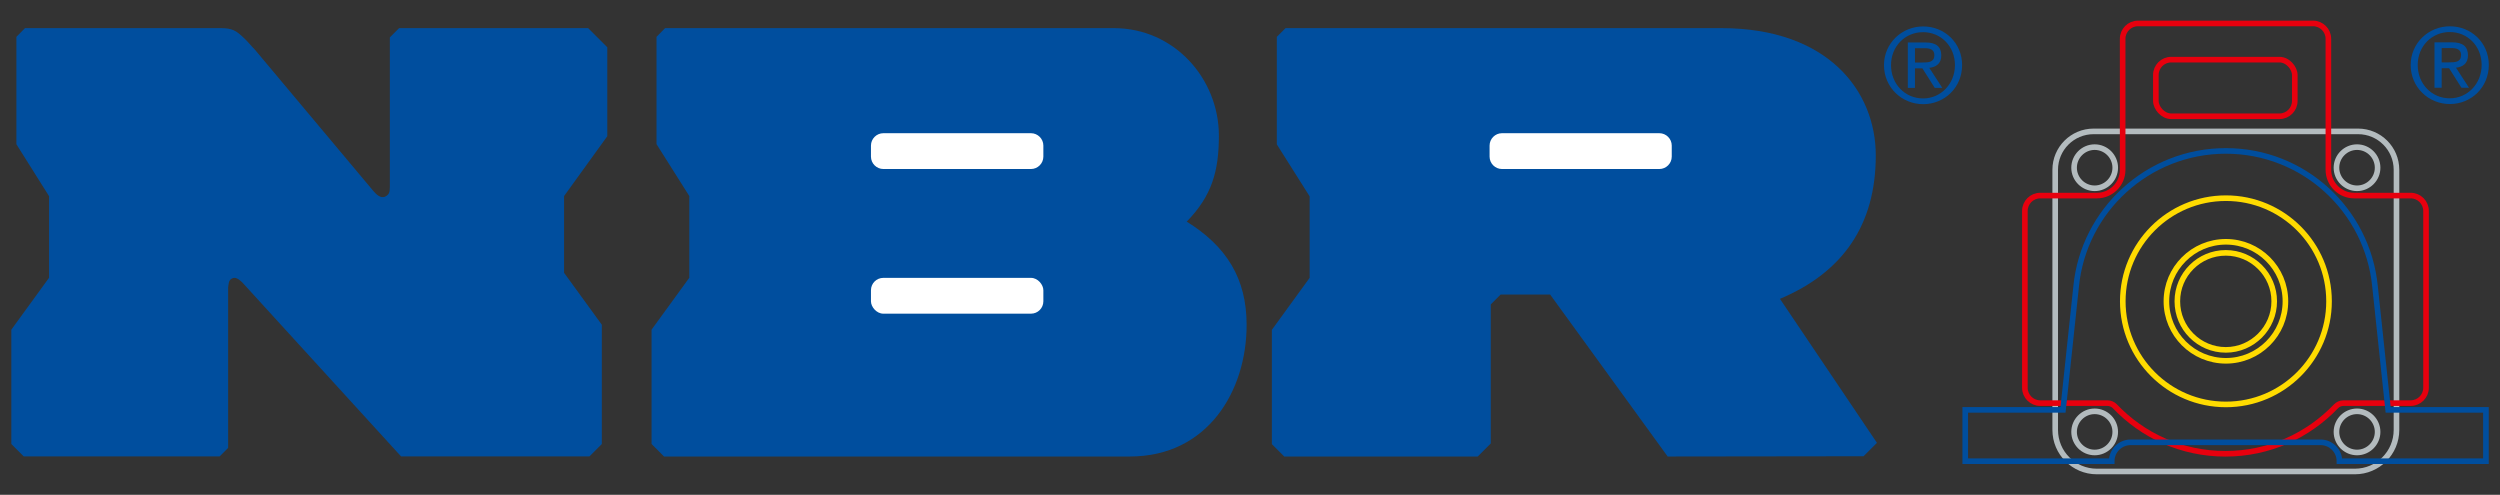 <?xml version="1.0" encoding="UTF-8"?><svg id="Ebene_1" xmlns="http://www.w3.org/2000/svg" viewBox="0 0 192 38"><rect x="0" y="0" width="192" height="38" fill="#333333" stroke="none"/><defs><style>.cls-1{fill:#004e9e;}.cls-2{fill:#fff;}.cls-3{stroke:#b3bbbe;}.cls-3,.cls-4,.cls-5,.cls-6{fill:none;stroke-miterlimit:3.86;stroke-width:.43px;}.cls-4{stroke:#004e9e;}.cls-5{stroke:#e7000e;}.cls-6{stroke:#ffdb00;}</style></defs><path class="cls-1" d="m128.07,35.05l-9.02-12.43h-3.8l-.76.76v10.68l-1,1h-14.86l-.95-.95v-8.78l2.9-3.99v-6.26l-2.52-3.99V2.83l.67-.67h33.46c8.21,0,11.87,4.84,11.87,9.78,0,5.32-2.51,8.97-7.36,11.01l7.45,11.06-1.03,1.03-15.06.02Z"/><path class="cls-1" d="m50.99,35.05l-.95-.95v-8.78l2.9-3.99v-6.27l-2.52-3.99V2.83l.66-.67h34.46c4.65,0,8.07,3.89,8.07,8.26,0,2.75-.55,4.63-2.47,6.6,3.04,1.89,4.6,4.35,4.6,7.93,0,5.08-2.99,10.11-8.97,10.11h-35.79Z"/><path class="cls-1" d="m147.07,3.7h.72c.37,0,.77.07.77.53,0,.55-.44.57-.92.57h-.57v-1.11Zm-.54,3.05h.54v-1.5h.57l.95,1.5h.58l-1-1.54c.52-.06.92-.32.92-.95,0-.67-.39-1-1.22-1h-1.35v3.48Zm-1.3-1.75c0-1.43,1.07-2.53,2.46-2.53s2.45,1.1,2.45,2.53-1.07,2.56-2.45,2.56-2.46-1.1-2.46-2.56m-.54,0c0,1.71,1.37,3,3.01,3s2.99-1.28,2.99-3-1.36-2.97-2.99-2.97-3.01,1.28-3.01,2.97"/><path class="cls-1" d="m30.8,35.05l-12.22-13.39c-.27-.23-.48-.41-.77-.27-.27.13-.25.45-.29.7v12.31l-.65.65H1.82l-.95-.95v-8.78l2.9-3.99v-6.26l-2.51-3.99V2.83l.66-.67h15.03c.9,0,1.2.21,1.73.71.39.36.54.58.9.95l9.07,10.82c.23.27.58.64.95.45.28-.14.34-.34.34-.73V2.87l.71-.71h14.52l1.47,1.47v6.83l-3.32,4.6v5.89l2.9,3.99v9.16l-.95.95h-14.45Z"/><path class="cls-2" d="m115.35,10.23h12.09c.52,0,.95.43.95.95v.85c0,.52-.43.95-.95.95h-12.09c-.52,0-.95-.43-.95-.95v-.85c0-.52.43-.95.95-.95Z"/><rect class="cls-2" x="66.89" y="21.34" width="13.24" height="2.75" rx=".95" ry=".95"/><path class="cls-2" d="m67.84,10.23h11.34c.52,0,.95.43.95.95v.85c0,.52-.43.95-.95.95h-11.34c-.52,0-.95-.43-.95-.95v-.85c0-.52.43-.95.95-.95Z"/><path class="cls-3" d="m159.29,12.88c0-.87.71-1.58,1.58-1.58s1.58.71,1.58,1.58-.71,1.58-1.58,1.58-1.58-.71-1.58-1.58Z"/><path class="cls-3" d="m179.44,12.88c0-.87.71-1.58,1.58-1.58s1.58.71,1.58,1.58-.71,1.58-1.58,1.58-1.58-.71-1.58-1.58Z"/><path class="cls-3" d="m159.29,33.17c0-.87.71-1.58,1.58-1.58s1.58.71,1.58,1.58-.71,1.58-1.58,1.58-1.58-.71-1.58-1.58Z"/><path class="cls-3" d="m179.44,33.17c0-.87.71-1.58,1.58-1.58s1.58.71,1.58,1.58-.71,1.58-1.58,1.58-1.58-.71-1.58-1.58Z"/><path class="cls-6" d="m167.22,23.14c0-2.06,1.67-3.72,3.72-3.72s3.72,1.67,3.72,3.72-1.67,3.73-3.72,3.73-3.72-1.67-3.72-3.73Z"/><circle class="cls-6" cx="170.95" cy="23.14" r="4.57"/><circle class="cls-6" cx="170.95" cy="23.14" r="7.92"/><rect class="cls-5" x="165.57" y="4.58" width="10.67" height="4.35" rx="1.18" ry="1.18"/><path class="cls-3" d="m161.03,36.21c-1.76,0-3.19-1.43-3.19-3.19V13.04c0-1.63,1.32-2.95,2.95-2.95h20.31c1.63,0,2.95,1.32,2.95,2.95v19.98c0,1.76-1.43,3.19-3.19,3.19h-19.84Z"/><path class="cls-5" d="m170.91,34.85c-3.36,0-6.35-1.4-8.49-3.65-.15-.15-.35-.24-.57-.24h-5.16c-.65,0-1.18-.53-1.18-1.18v-13.58c0-.65.53-1.18,1.18-1.18h4.35c1.09,0,1.98-.88,1.98-1.98V2.98c0-.65.53-1.18,1.18-1.18h13.44c.65,0,1.18.53,1.18,1.18v10.06c0,1.09.89,1.98,1.98,1.98h4.34c.65,0,1.18.53,1.18,1.18v13.58c0,.65-.53,1.18-1.18,1.18h-5.16c-.22,0-.42.09-.57.24-2.15,2.25-5.14,3.65-8.49,3.65Z"/><path class="cls-4" d="m170.95,11.59c-5.99,0-10.92,4.56-11.5,10.39l-1.01,9.5h-7.51v3.94h11.25c0-.8.65-1.45,1.45-1.45h14.59c.8,0,1.45.65,1.45,1.45h11.25v-3.94h-7.51l-1.01-9.5c-.58-5.84-5.47-10.39-11.46-10.39Z"/><path class="cls-1" d="m187.52,3.69h.72c.37,0,.77.07.77.53,0,.55-.44.57-.92.57h-.57v-1.11Zm-.54,3.05h.54v-1.5h.57l.95,1.5h.58l-1-1.54c.52-.06.92-.32.92-.95,0-.67-.39-1-1.22-1h-1.35v3.48Zm-1.3-1.75c0-1.43,1.07-2.53,2.46-2.53s2.45,1.1,2.45,2.53-1.07,2.56-2.45,2.56-2.46-1.1-2.46-2.56m-.54,0c0,1.71,1.37,3,3.01,3s2.99-1.28,2.99-3-1.36-2.97-2.99-2.97-3.01,1.28-3.01,2.97"/></svg>